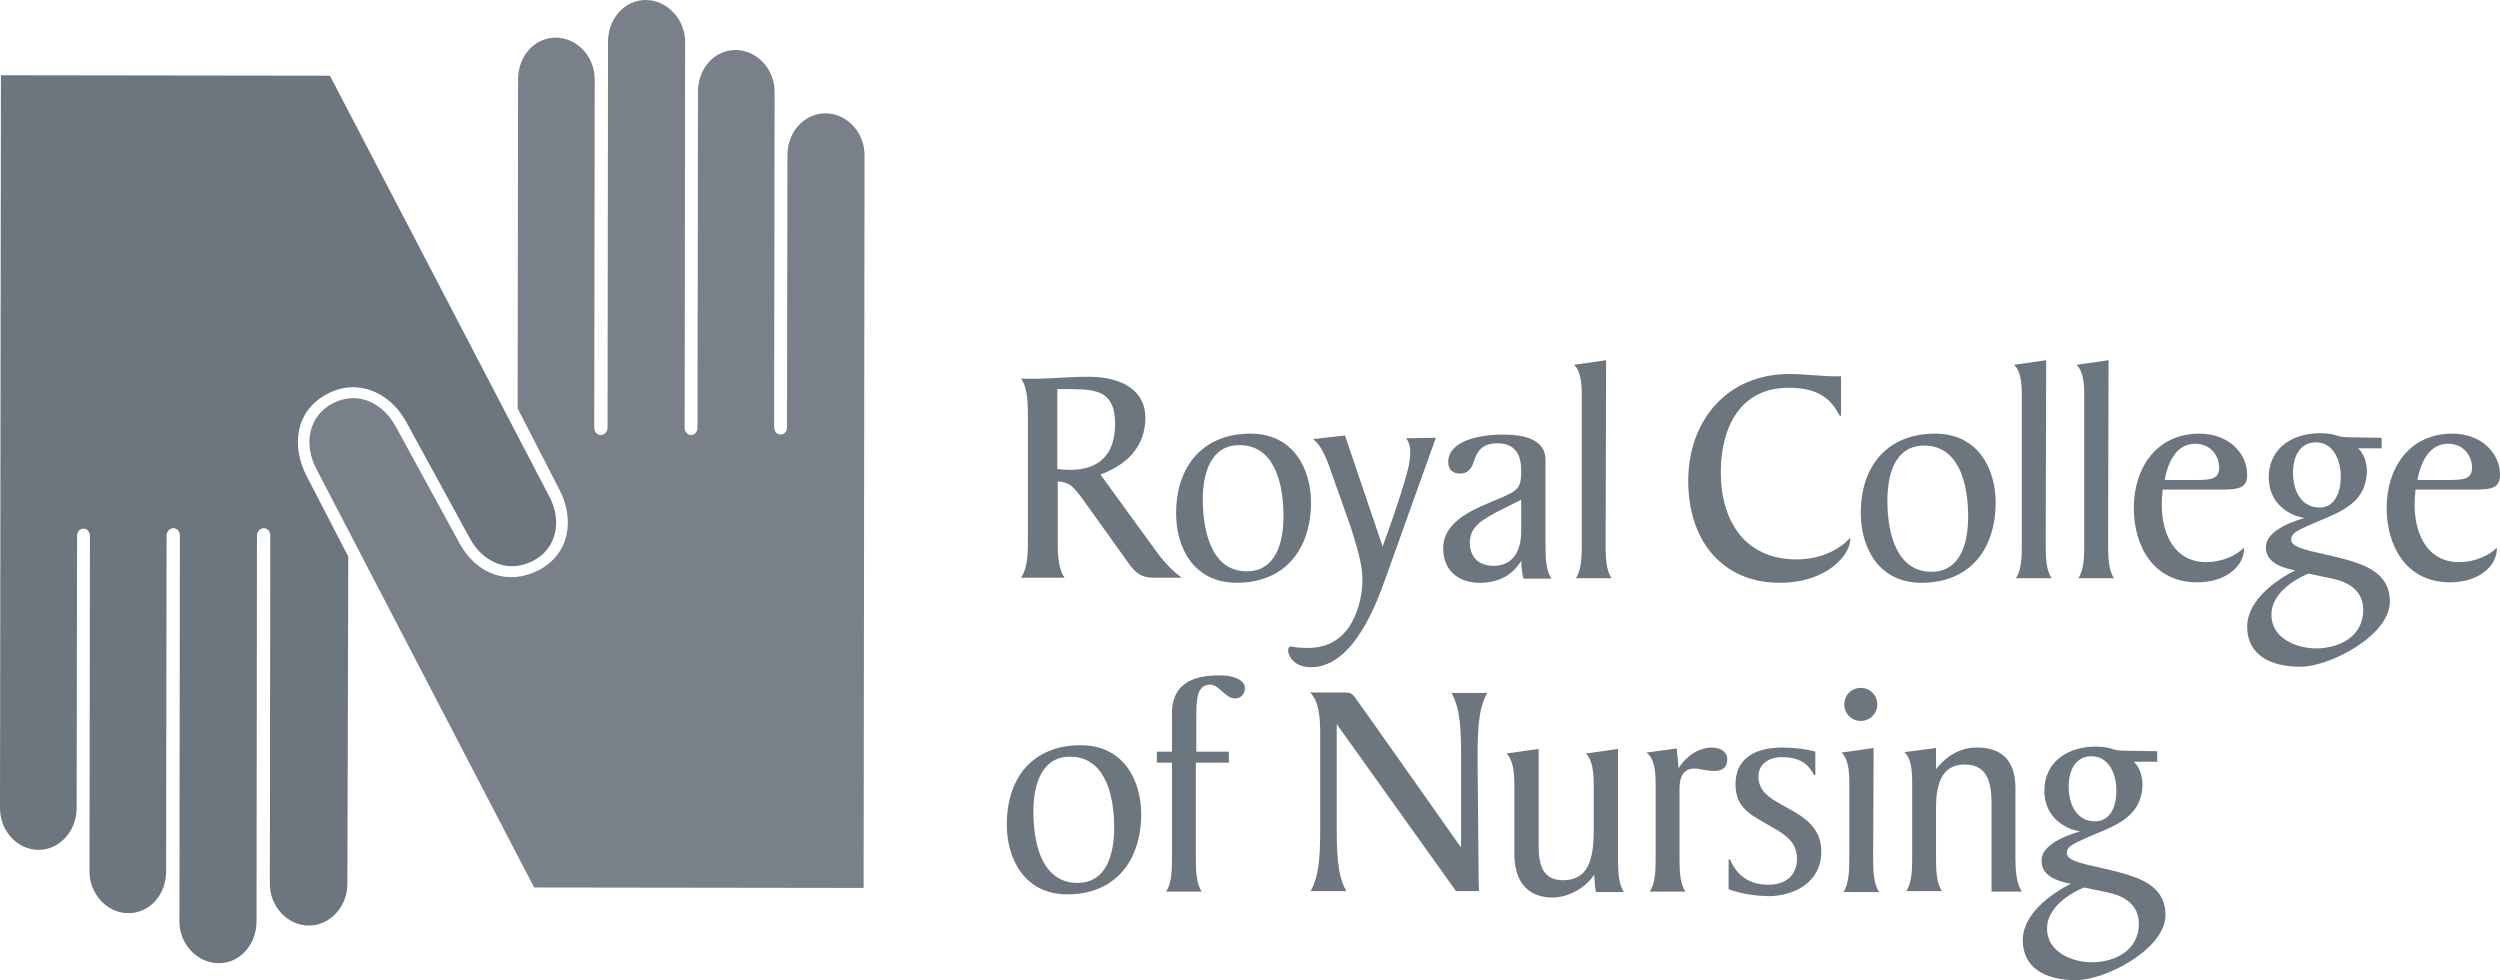 <?xml version="1.0" encoding="utf-8"?><!-- Generator: Adobe Illustrator 25.0.1, SVG Export Plug-In . SVG Version: 6.00 Build 0)  --><svg version="1.1" id="Layer_1" xmlns="http://www.w3.org/2000/svg" xmlns:xlink="http://www.w3.org/1999/xlink" x="0px" y="0px" viewBox="0 0 544.8 213.6" style="enable-background:new 0 0 544.8 213.6;" xml:space="preserve"><style type="text/css">
	.st0{fill:#6D767F;}
	.st1{fill:#798089;}
</style><g><path class="st0" d="m312.9 95.4l-11.1 31c-1.7 4.6-6.7 19-16.1 19c-1.9 0-4.2-.7-4.9-3.1c-.2-.6-.1-1.6.7-1.4c.9.2 2.3.3 3.5.3c5.1 0 7.5-2.6 8.8-4.3c1.9-2.7 3.2-6.9 3.1-11c-.1-3.4-1.3-6.9-2.5-10.9l-4.5-12.7c-.9-2.7-2.2-5.6-3.8-6.6l7-.8l8.2 24.2s3.6-9.7 5.3-16c.6-2.1.8-3.7.7-5.2c-.1-1.1-.4-1.8-.9-2.4l6.5-.1z"/><path class="st0" d="m519 95.4v2.3h-5.1c1.3 1.2 1.9 3.2 1.9 5.1c-.2 5-3 7.6-8.5 9.9c-2.2.9-4.3 1.8-6.3 2.8c-1.1.6-1.7 1.2-1.7 2.1c0 .7.5 1.2 1.7 1.7c2.9 1.2 8.6 1.8 13.5 3.7c4.3 1.7 6.3 4.3 6.3 8.1c0 7.4-13.1 14.2-19.5 14.2c-6.7 0-11.6-2.7-11.6-8.7c0-7.5 10.5-12.3 10.5-12.3c-1.9-.4-6.7-1.3-6.4-5.3c.2-4.1 8.4-6.1 8.4-6.1c-.4-.1-1.3-.3-1.9-.5c-4.1-1.6-5.9-4.8-5.9-8.4c.1-6.9 5.8-9.6 11.2-9.6c1.5 0 2.8.2 3.9.6c1 .3 2.2.3 2.9.3l6.6.1zm-8.9 8.5c0-3.9-1.8-7.5-5.4-7.5c-3.6 0-5 3.2-5 6.6c0 4 1.8 7.6 5.8 7.6c3.2 0 4.6-3.2 4.6-6.7zm-5.4 37.4c5.1 0 10.3-2.6 10.3-8.4c0-4.3-3.4-6.1-6.7-6.8c-2.5-.5-4.7-1-5.2-1.1c-.9.3-8.1 3.4-8.1 8.9c-.1 5.2 5.5 7.4 9.7 7.4z"/><path class="st0" d="m401.2 90.6h-.3c-1.7-3.2-4.1-6.1-11.1-6.1c-10.7 0-14.8 8.8-14.8 18.4c0 10.7 5.3 19 16.5 19c5.8 0 9.7-2.5 11.7-4.7v.4c0 3.1-4.8 9.4-15.4 9.4c-12.4 0-19.9-9.1-19.9-22.2c0-13.3 8.6-23.3 22-23.3c3.9 0 7.3.6 11.3.5v8.6z"/><path class="st0" d="m471.3 106.6c-.1 1.1-.2 2.1-.2 3.5c0 6.3 2.8 12.4 9.7 12.4c3.3 0 6.6-1.4 8.2-3.2v.7c-.3 3.6-4.1 6.9-10.2 6.9c-9.6 0-13.8-8-13.8-16.2c0-8.8 5-16.2 14.3-16.2c6.5 0 10.4 4.4 10.4 8.9c0 2.8-1.5 3.3-5.6 3.3h-12.8v-.1zm7.2-2c3.3 0 5.1-.2 5.1-2.7c0-2.5-1.8-5.2-5.2-5.2c-4.3 0-6 4.3-6.7 7.9h6.8z"/><path class="st0" d="m526.4 106.6c-.1 1.1-.2 2.1-.2 3.5c0 6.3 2.8 12.4 9.7 12.4c3.3 0 6.6-1.4 8.2-3.2v.7c-.3 3.6-4.1 6.9-10.2 6.9c-9.6 0-13.8-8-13.8-16.2c0-8.8 5-16.2 14.3-16.2c6.5 0 10.4 4.4 10.4 8.9c0 2.8-1.5 3.3-5.6 3.3h-12.8v-.1zm7.2-2c3.3 0 5.1-.2 5.1-2.7c0-2.5-1.8-5.2-5.2-5.2c-4.3 0-6 4.3-6.7 7.9h6.8z"/><path class="st0" d="m269.5 127c-9.4 0-13.2-7.7-13.2-15.1c0-10.5 6-17.4 16.2-17.4c9.4 0 13.2 7.7 13.2 15.1c-.1 10.5-6 17.4-16.2 17.4zm2.2-2.5c6.4 0 8-6.4 8-12c0-8-2.4-15.5-9.6-15.5c-6.4 0-8 6.4-8 12c.1 7.9 2.4 15.5 9.6 15.5z"/><path class="st0" d="m376.7 193.8v-6.5h.3c1.5 3.5 4.2 5.5 8.4 5.5c3.8 0 6.2-2.1 6.2-5.7c0-4.2-3.5-5.7-6.9-7.7c-3.3-1.9-6.5-3.5-6.5-8.5c0-5.4 3.9-8 10.3-8c2 0 5.1.3 7.1.9v5.1h-.3c-1.5-3-3.9-3.9-7-3.9c-2.7 0-5.1 1.4-5.1 4.2c0 3.6 3 5 6.2 6.8c3.9 2.1 7.5 4.4 7.5 9.6c0 6.5-5.6 9.6-11.4 9.7c-3.5-.1-6.3-.6-8.8-1.5z"/><path class="st0" d="m421.7 167.9c.8-1.1 3.8-5 9.1-5c5.1 0 8.4 2.5 8.4 8.8v15.2c0 2.8.2 5.6 1.4 7.4H434v-18.6c0-4.4-.4-9.1-5.9-9.1c-5.2 0-6.2 4.8-6.2 9.4v10.9c0 2.8.1 5.6 1.3 7.3h-7.8c1.2-1.7 1.3-4.5 1.3-7.3v-16.2c0-2.8-.2-5.4-1.7-6.8l6.9-.9v4.9h-.2z"/><path class="st0" d="m325.5 123.3c4.1 0 6-3.1 6-7.5v-6.9l-3.6 1.8c-5 2.5-7.6 4-7.6 7.7c.1 3.3 2.2 4.9 5.2 4.9zm6-1.1c-1.4 2.3-3.8 4.6-8.5 4.8c-4.7.2-8.5-2.3-8.5-7.5c0-6.4 7.7-8.9 12.3-10.9c4-1.7 4.7-2.2 4.7-6c0-3.4-1.2-6-5.2-6c-3.4 0-4.4 1.9-5 3.6c-.5 1.6-1.1 3-3.2 3c-1.5 0-2.5-.9-2.5-2.5c0-4.6 6.7-6 11.9-6c4.8 0 9.3 1.1 9.3 5.5v18.6c0 2.8.1 5.6 1.3 7.3H332c-.3-.9-.5-2.9-.5-3.9z"/><path class="st0" d="m349.9 118.7c0 2.8.1 5.6 1.3 7.3h-7.8c1.2-1.7 1.3-4.5 1.3-7.3V86.3c0-2.8-.2-5.4-1.7-6.8l7-1l-.1 40.2z"/><path class="st0" d="m267.8 166.2h-7.2V187c0 2.8.1 5.6 1.3 7.3h-7.8c1.2-1.7 1.3-4.5 1.3-7.3v-20.8h-3.3v-2.4h3.3V155c.2-6.5 5.4-8 11.1-7.8c1.6 0 4.8.7 4.8 2.8c0 1.3-1 2.2-2.1 2.2c-2.1.1-3.5-3-5.5-3c-2.9 0-3 3.3-3 7.3v7.3h7.1v2.4z"/><path class="st0" d="m365.8 167.4l-.4-4.3l-6.6.9c1.7 1.3 2 4 2 6.8V187c0 2.8-.1 5.6-1.3 7.3h7.8c-1.2-1.7-1.3-4.5-1.3-7.3v-15.2c0-2.4.8-4.9 4.4-4.2c1.2.2 2.7.6 4.2.3c1.3-.3 1.8-1.2 1.8-2.5c0-1.2-1-2.5-3.4-2.5c-2.9.1-5.5 1.8-7.2 4.5z"/><path class="st0" d="m347.4 190.6c.1 1.7.2 3.1.4 3.8h6.1c-1.2-1.7-1.3-4.5-1.3-7.3v-23.9l-7 1c1.4 1.4 1.7 4 1.7 6.8v10.1c0 6.7-1.5 10.4-6.1 10.7c-4.6.3-5.9-2.7-5.9-7.3v-21.3l-7 1c1.4 1.4 1.7 4 1.7 6.8v15c0 5.7 2.5 9.6 8.5 9.6c4.7-.2 8-3.4 8.9-5z"/><path class="st0" d="m251.5 119.5l-11.7-16.1c5.8-2.1 9.8-6.1 9.8-12.4c0-5.7-4.8-8.9-12.4-8.9c-5.3 0-9 .6-14.7.4c1.5 2.1 1.5 5.6 1.5 8.6v26.2c0 3.1 0 6.4-1.5 8.6h9.5c-1.5-2.1-1.5-5.5-1.5-8.6v-12.4c2.6.2 3.3 1.1 5.1 3.4l10.1 14.1c1.5 2.2 2.8 3.5 5.7 3.5h6.2c-2-1.3-4.2-3.7-6.1-6.4zm-18.4-17.1c-.9 0-1.8-.1-2.7-.2V84.8h3c6.1 0 9.6.8 9.6 7.6c0 6.5-3.3 10-9.9 10z"/><path class="st0" d="m322 166c0-6 0-11.4 2.1-15h-7.8c2.1 3.6 2.1 9 2.1 15v18.7s-21.7-30.8-23.1-32.7c-.8-1.1-1.4-1.1-2.7-1.1h-7.1c2 2 2.2 5.7 2.2 9v19.3c0 6 0 11.4-2.1 15h7.8c-2.1-3.6-2.1-9-2.1-15v-21.4l26 36.4h5c-.1-2-.1-3.8-.1-6L322 166z"/><path class="st0" d="m418.7 127c-9.4 0-13.2-7.8-13.2-15.2c0-10.5 6-17.3 16.2-17.3c9.4 0 13.2 7.7 13.2 15.1c-.1 10.6-6 17.4-16.2 17.4zm2.2-2.4c6.4 0 8-6.4 8-12c0-8-2.4-15.5-9.6-15.5c-6.4 0-8 6.4-8 12c0 7.9 2.4 15.5 9.6 15.5z"/><path class="st0" d="m459.4 118.7c0 2.8.1 5.6 1.3 7.3h-7.8c1.2-1.7 1.3-4.5 1.3-7.3V86.3c0-2.8-.2-5.4-1.7-6.8l7-1l-.1 40.2z"/><path class="st0" d="m445.8 118.7c0 2.8.1 5.6 1.3 7.3h-7.8c1.2-1.7 1.3-4.5 1.3-7.3V86.3c0-2.8-.2-5.4-1.7-6.8l7-1l-.1 40.2z"/><path class="st0" d="m232.6 194.9c-9.4 0-13.2-7.8-13.2-15.2c0-10.5 5.9-17.3 16.1-17.3c9.4 0 13.2 7.7 13.2 15.1c-.1 10.5-6 17.4-16.1 17.4zm2.2-2.5c6.4 0 8-6.4 8-12c0-8-2.4-15.5-9.6-15.5c-6.4 0-8 6.4-8 12c0 8 2.4 15.5 9.6 15.5z"/><path class="st0" d="m470.1 163.7v2.3H465c1.3 1.2 1.9 3.2 1.9 5.1c-.2 5-3 7.6-8.5 9.9c-2.2.9-4.3 1.8-6.3 2.8c-1.1.6-1.7 1.2-1.7 2.1c0 .7.5 1.2 1.7 1.7c2.9 1.2 8.6 1.8 13.5 3.7c4.3 1.7 6.3 4.3 6.3 8.1c0 7.4-13 14.2-19.5 14.2c-6.7 0-11.6-2.7-11.6-8.7c0-7.5 10.5-12.3 10.5-12.3c-1.9-.4-6.7-1.3-6.4-5.3c.2-4.1 8.4-6.1 8.4-6.1c-.4-.1-1.3-.3-1.9-.5c-4.1-1.6-5.9-4.8-5.9-8.4c.1-6.9 5.8-9.6 11.2-9.6c1.5 0 2.8.2 3.9.6c1 .3 2.2.3 2.9.3l6.6.1zm-8.9 8.6c0-3.9-1.8-7.5-5.4-7.5c-3.6 0-5 3.2-5 6.6c0 4 1.8 7.6 5.8 7.6c3.3-.1 4.6-3.2 4.6-6.7zm-5.4 37.4c5.1 0 10.3-2.6 10.3-8.4c0-4.3-3.4-6.1-6.7-6.8c-2.5-.5-4.7-1-5.2-1.1c-.9.3-8.1 3.4-8.1 8.9c-.1 5.2 5.6 7.4 9.7 7.4z"/><path class="st1" d="m116.4 193.4l-47.5-91.3c-2.8-5.4-1.6-11.5 3.6-14.2c5.2-2.7 10.6-.4 13.6 4.8l14.1 25.8c3.7 6.7 10.6 9.2 17.3 5.7c6.7-3.6 7.8-11.1 4.3-17.7l-9-17.5l.1-71.7c0-5 3.5-9.1 8.2-9.1c4.6 0 8.5 4.1 8.5 9.1l-.1 75.9c0 .9.6 1.6 1.4 1.6c.8 0 1.5-.7 1.5-1.6l.1-84.1c0-5 3.6-9.1 8.2-9.1c4.6 0 8.6 4.1 8.6 9.1l-.1 84.1c0 .9.6 1.6 1.4 1.6c.8 0 1.4-.7 1.4-1.6l.1-73.2c0-5 3.5-9.1 8.2-9.1c4.6 0 8.5 4.1 8.5 9.1l-.1 73.1c0 .9.6 1.6 1.4 1.6c.8 0 1.4-.7 1.4-1.6l.1-59.3c0-5 3.6-9.1 8.3-9.1c4.6 0 8.5 4.1 8.5 9.1l-.2 159.7l-71.8-.1z"/><path class="st0" d="m75.9 121.3l-9.1-17.6c-3.4-6.6-2.4-14.3 4.6-17.9c6.5-3.4 13.5-.4 17.1 6.1l14.1 25.8c3 5.1 8.4 7.2 13.6 4.5c5.2-2.7 6.3-8.8 3.5-14L71.9 16.5l-71.7-.1L0 176.1c0 5 3.8 9.1 8.4 9.1c4.6 0 8.3-4.1 8.3-9.1l.1-59.3c0-.9.6-1.6 1.4-1.6c.8 0 1.4.7 1.4 1.6l-.1 73.1c0 5 3.9 9.1 8.5 9.1c4.6 0 8.2-4 8.2-9.1l.1-73.2c0-.9.7-1.6 1.5-1.6c.8 0 1.4.7 1.4 1.6l-.1 84.1c0 5 3.9 9.1 8.6 9.1c4.6 0 8.2-4.1 8.2-9.1l.1-84.1c0-.9.7-1.6 1.5-1.6c.8 0 1.4.7 1.4 1.6l-.1 75.9c0 5 3.9 9.1 8.5 9.1c4.6 0 8.4-4.1 8.4-9.1l.2-71.3z"/><path class="st0" d="m408.2 187c0 2.8.1 5.6 1.3 7.4h-7.8c1.2-1.7 1.3-4.5 1.3-7.4v-16.2c0-2.8-.2-5.4-1.7-6.8l7-1l-.1 24z"/><path class="st0" d="m401.9 153.5c0-2 1.6-3.6 3.6-3.6c2 0 3.6 1.6 3.6 3.6c0 2-1.6 3.6-3.6 3.6c-2 0-3.6-1.6-3.6-3.6z"/></g></svg>
